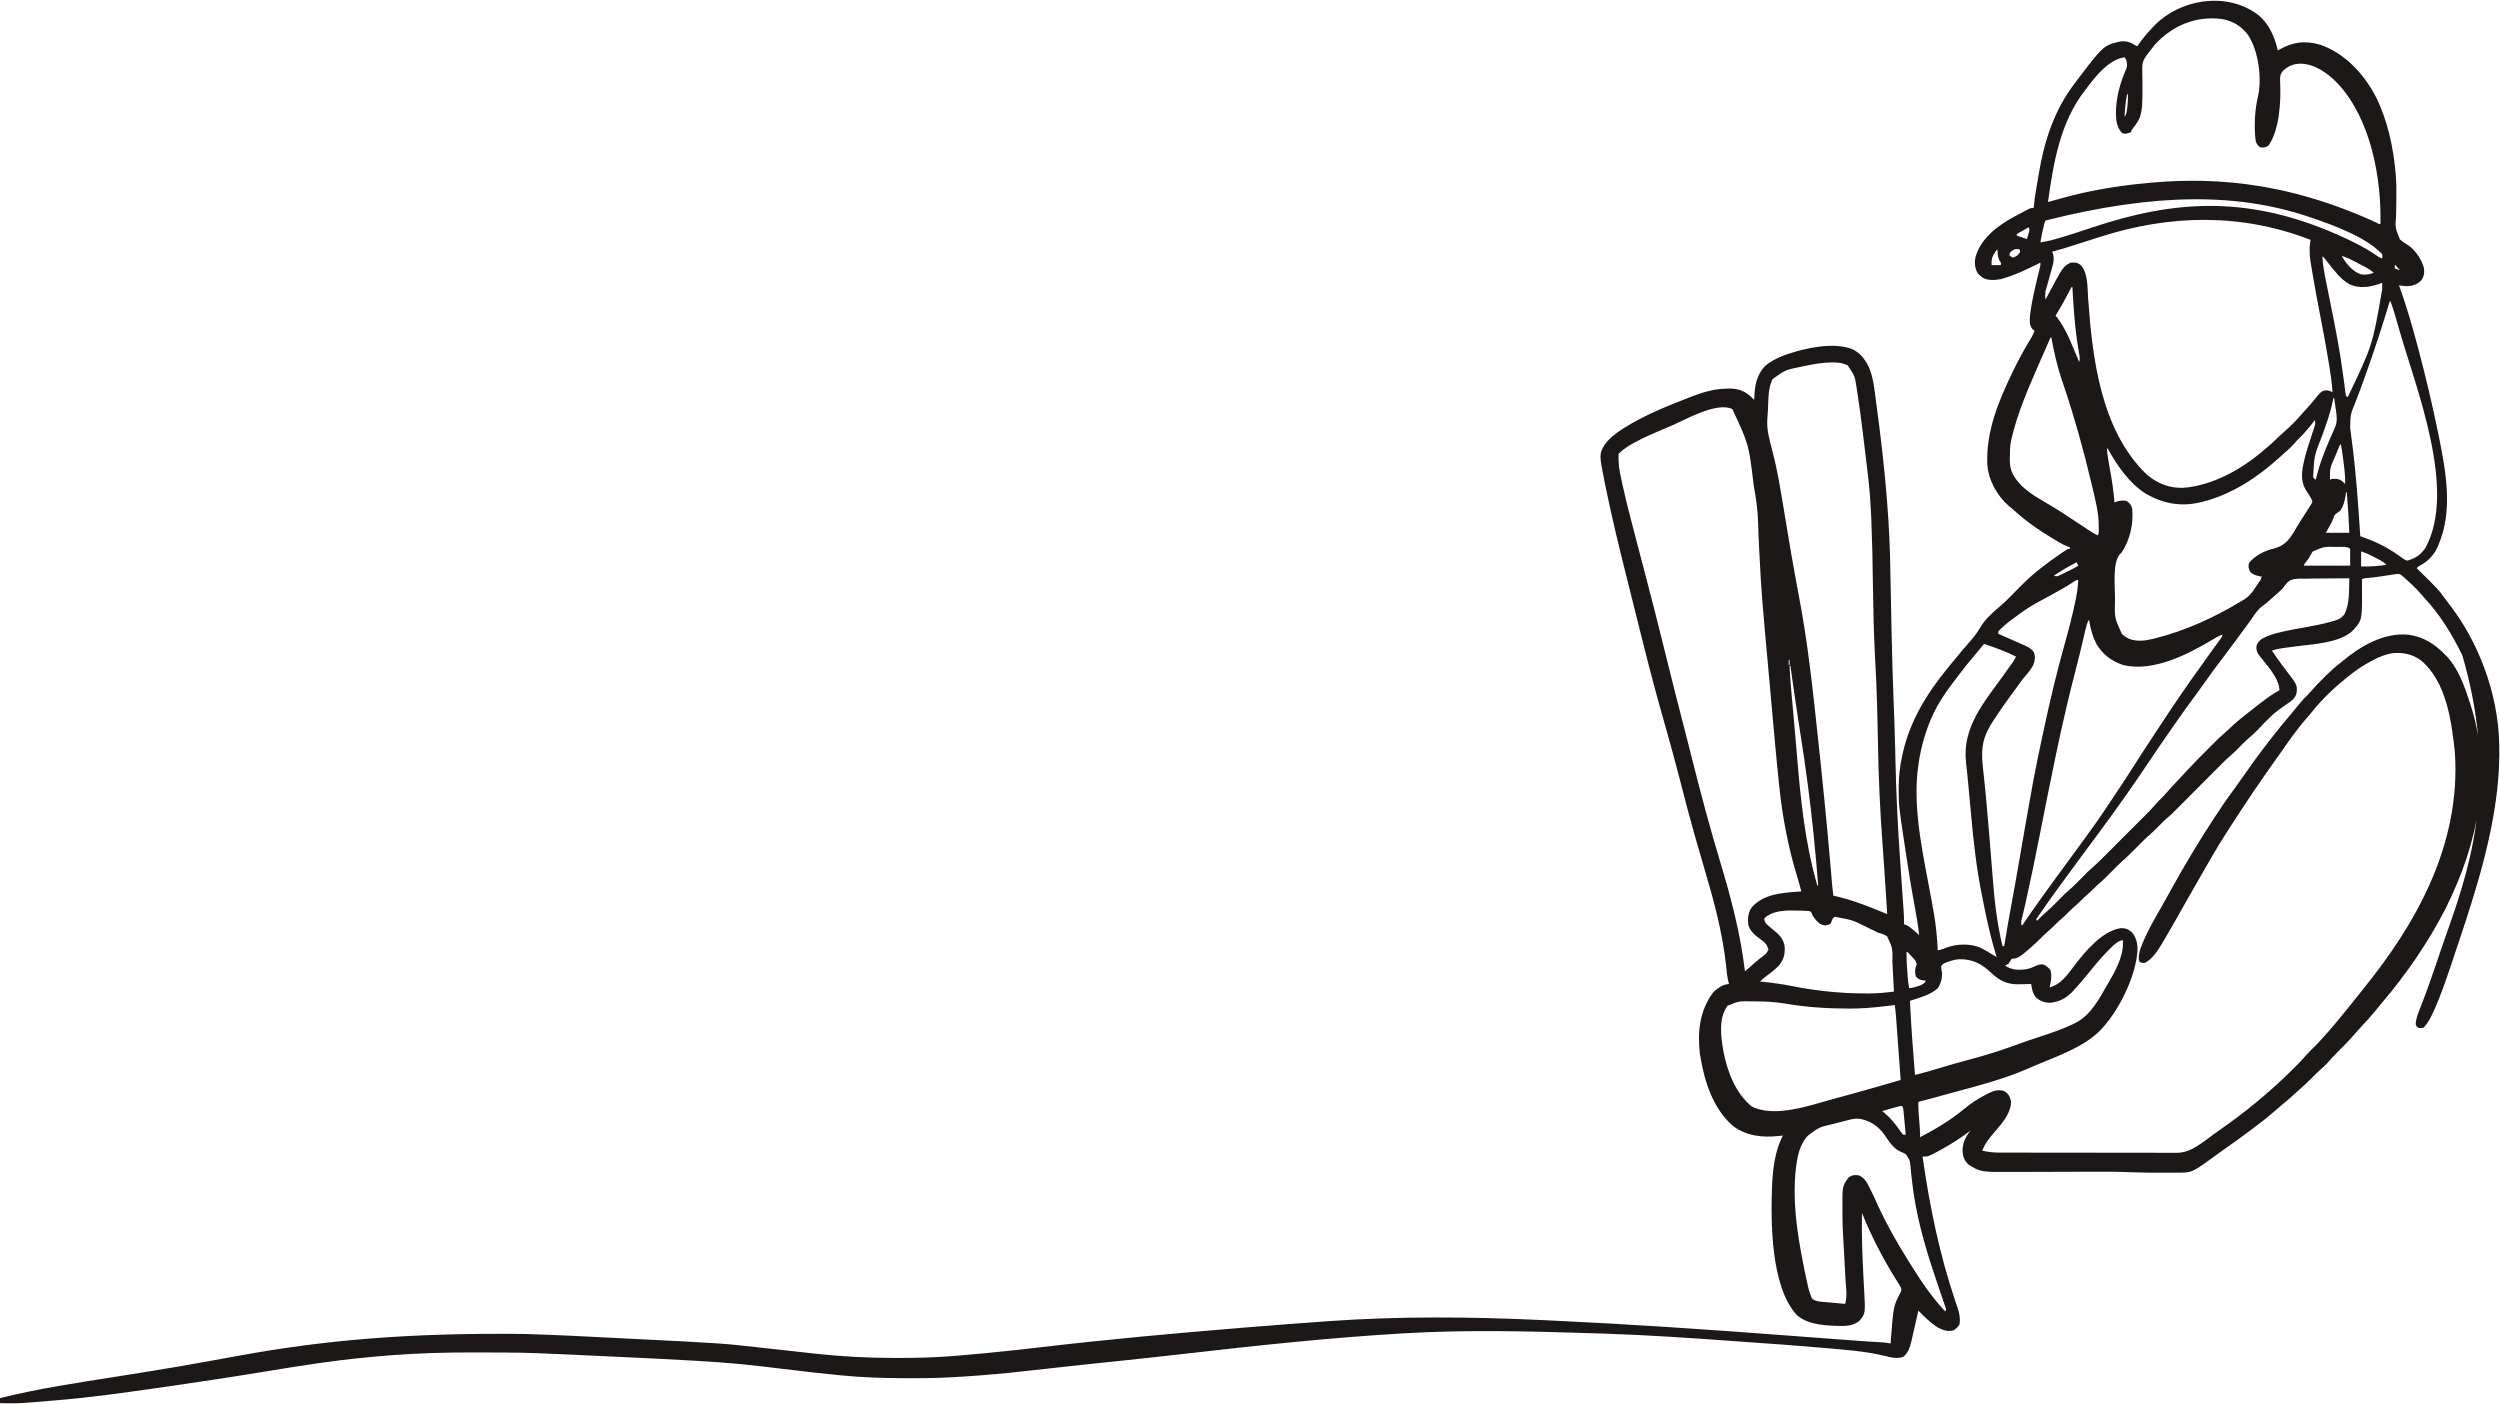 <svg width="2970" height="1668" viewBox="0 0 2970 1668" fill="none" xmlns="http://www.w3.org/2000/svg">
<path d="M2683 17.998C2695.63 28.087 2702.68 44.598 2706 59.998C2706.69 59.6 2707.38 59.202 2708.09 58.791C2724.17 49.727 2738.11 48.05 2756 52.998C2785.92 63.158 2808.82 88.256 2822.94 115.835C2836.65 143.805 2843.34 175.143 2846 205.998C2846.15 207.616 2846.15 207.616 2846.31 209.265C2846.91 216.9 2847.01 224.445 2846.89 232.103C2846.8 237.178 2846.77 242.252 2846.73 247.326C2846.7 249.949 2846.65 252.571 2846.57 255.192C2845.41 270.621 2845.41 270.621 2851.03 284.283C2853.87 286.944 2856.94 288.982 2860.3 290.918C2869.15 296.55 2877.06 308.359 2879.64 318.451C2880.41 323.942 2879.78 328.604 2876.43 333.112C2871.6 337.837 2866.69 339.658 2860 339.998C2856.63 339.86 2853.33 339.523 2850 338.998C2850.35 339.97 2850.7 340.942 2851.07 341.944C2858.87 363.661 2865.27 385.711 2871.23 407.995C2871.82 410.219 2872.42 412.442 2873.01 414.666C2881.82 447.582 2889.57 480.621 2896.44 513.998C2896.65 515.019 2896.86 516.04 2897.07 517.091C2905.6 558.67 2914.5 606.664 2897 646.998C2896.61 647.943 2896.22 648.888 2895.82 649.862C2891.42 659.647 2884.47 666.779 2875.07 671.842C2872.87 672.949 2872.87 672.949 2871 674.998C2871.67 675.652 2872.34 676.306 2873.03 676.979C2896.9 700.362 2896.9 700.362 2906 712.998C2907.08 714.369 2907.08 714.369 2908.18 715.768C2944.59 762.174 2967.32 822.963 2969 881.998C2969.02 882.668 2969.04 883.337 2969.07 884.027C2971.13 955.841 2950.25 1030.23 2928 1098C2927.56 1099.35 2927.56 1099.35 2927.1 1100.74C2922.46 1114.9 2917.74 1129.04 2912.96 1143.15C2912.04 1145.87 2911.13 1148.59 2910.21 1151.31C2904.85 1167.18 2899.32 1182.91 2892.56 1198.25C2892.09 1199.32 2891.62 1200.39 2891.13 1201.49C2887.95 1208.47 2884.48 1215.52 2879 1221C2873.75 1221.56 2873.75 1221.56 2871.3 1219.74C2869.63 1217.5 2869.75 1216.53 2870.14 1213.8C2870.81 1209.32 2872.1 1205.32 2873.78 1201.13C2874.37 1199.59 2874.97 1198.06 2875.56 1196.53C2875.87 1195.72 2876.19 1194.91 2876.51 1194.08C2883.03 1177.42 2888.98 1160.58 2894.69 1143.62C2895.05 1142.56 2895.4 1141.5 2895.77 1140.4C2896.31 1138.81 2896.31 1138.81 2896.85 1137.19C2897.56 1135.08 2898.27 1132.98 2898.98 1130.87C2899.32 1129.85 2899.67 1128.83 2900.02 1127.78C2902.85 1119.39 2905.78 1111.04 2908.76 1102.71C2938.39 1019.62 2966.37 920.331 2925.37 778.827C2913.49 754.275 2898.94 730.304 2880.21 710.362C2878.33 708.353 2876.57 706.302 2874.81 704.186C2869.11 697.608 2862.47 691.803 2856 685.998C2855.12 685.198 2854.23 684.397 2853.32 683.573C2850.61 681.733 2849.64 681.602 2846.44 682.061C2845.49 682.186 2844.54 682.311 2843.56 682.44C2842.38 682.624 2841.21 682.808 2840 682.998C2838.41 683.238 2836.82 683.476 2835.22 683.713C2832.6 684.106 2829.98 684.501 2827.37 684.906C2821.92 685.744 2816.5 686.418 2811 686.787C2808.79 686.948 2808.79 686.948 2806 687.998C2806.02 689.131 2806.02 689.131 2806.04 690.287C2806.41 736.128 2806.41 736.128 2797 746.998C2796.57 747.526 2796.13 748.053 2795.68 748.596C2780.96 763.631 2748.55 765.201 2729.19 767.686C2725.81 768.126 2722.43 768.57 2719.06 769.021C2716.98 769.298 2714.9 769.569 2712.82 769.833C2707.99 770.469 2703.57 771.222 2699 772.998C2700.75 775.501 2702.5 778.001 2704.25 780.498C2704.79 781.263 2705.32 782.027 2705.88 782.815C2709.12 787.419 2712.45 791.942 2715.88 796.41C2729.05 813.589 2729.05 813.589 2728.41 822.971C2727.02 829.866 2721.39 833.259 2716 836.998C2702.09 846.736 2702.09 846.736 2690.08 858.659C2684.53 864.9 2678.56 870.914 2672.19 876.311C2667.39 880.385 2663.03 884.915 2658.63 889.406C2655.74 892.336 2652.84 895.17 2649.68 897.815C2643.62 903.094 2638.03 908.863 2632.36 914.562C2630.24 916.693 2628.12 918.82 2626 920.946C2621.5 925.461 2617 929.979 2612.5 934.498C2607.28 939.74 2602.06 944.979 2596.84 950.215C2594.76 952.299 2592.69 954.387 2590.61 956.475C2579.22 967.91 2579.22 967.91 2573.6 972.619C2570.39 975.387 2567.47 978.47 2564.5 981.498C2560.85 985.23 2557.19 988.883 2553.22 992.28C2547.86 996.896 2542.96 1001.97 2538 1007C2532.49 1012.59 2526.99 1018.1 2521.02 1023.2C2516.82 1026.93 2512.94 1031 2509 1035C2503.73 1040.35 2498.47 1045.62 2492.74 1050.48C2490.91 1052.08 2489.2 1053.76 2487.5 1055.5C2485.11 1057.93 2482.65 1060.21 2480.06 1062.44C2477.25 1064.85 2474.6 1067.36 2472 1070C2468.8 1073.25 2465.46 1076.25 2462 1079.22C2459.21 1081.7 2456.62 1084.37 2454 1087.03C2451.42 1089.57 2448.68 1091.92 2445.93 1094.28C2444.05 1095.96 2442.27 1097.7 2440.5 1099.5C2438.15 1101.89 2435.74 1104.13 2433.19 1106.31C2429.98 1109.07 2426.98 1111.98 2424 1115C2419.82 1119.21 2415.54 1123.19 2411 1127C2410.1 1127.77 2409.2 1128.53 2408.27 1129.32C2406.84 1130.52 2406.84 1130.52 2405.38 1131.75C2404.5 1132.49 2403.62 1133.22 2402.71 1133.98C2398.45 1137.15 2395.37 1139 2390 1139C2388.63 1140.97 2387.3 1142.97 2386 1145C2383.75 1146.37 2383.75 1146.37 2382 1147C2389.71 1152.56 2398.55 1152.75 2407.75 1151.31C2412.16 1150.38 2415.95 1148.75 2420.01 1146.83C2422.89 1145.62 2424.92 1145.45 2428 1146C2431.46 1147.76 2433.56 1149.43 2435.94 1152.5C2437.97 1159.2 2436.43 1166.26 2435 1173C2448.16 1169.43 2455.81 1158.62 2463.61 1148.19C2476.16 1131.44 2497.09 1105.98 2519.25 1102.66C2524.69 1102.57 2527.73 1103.32 2532 1107C2537.46 1112.31 2539.11 1119.7 2539.44 1127.12C2538.31 1159.45 2515.8 1204.4 2492.55 1226.57C2472.63 1244.92 2443.43 1254.95 2418.76 1265.4C2415.28 1266.87 2411.82 1268.38 2408.35 1269.9C2380.53 1281.84 2351.11 1289.64 2321.91 1297.42C2313.37 1299.69 2304.85 1302.07 2296.33 1304.44C2290.57 1306.03 2284.81 1307.58 2279 1309C2278.86 1316.25 2279.29 1323.34 2280 1330.56C2280.67 1337.41 2281.11 1344.11 2281 1351C2299.43 1341.39 2316.73 1331.19 2332.77 1317.89C2341.35 1310.79 2350.07 1305.05 2360 1300C2360.9 1299.53 2361.8 1299.07 2362.73 1298.59C2368.82 1295.66 2374.04 1294.16 2380.75 1296.06C2385.78 1299.06 2387.48 1302.1 2389 1307.69C2389.95 1320.59 2379.48 1333.37 2371.5 1342.62C2370.56 1343.7 2369.63 1344.78 2368.69 1345.86C2363.1 1352.31 2357.88 1358.9 2355 1367C2361.69 1368.55 2367.97 1369.29 2374.83 1369.27C2375.77 1369.27 2376.7 1369.27 2377.67 1369.28C2380.78 1369.29 2383.89 1369.29 2387 1369.29C2389.24 1369.29 2391.48 1369.3 2393.72 1369.31C2399.79 1369.33 2405.86 1369.33 2411.93 1369.33C2415.72 1369.33 2419.51 1369.34 2423.31 1369.34C2435.87 1369.36 2448.43 1369.37 2461 1369.37C2461.67 1369.37 2462.35 1369.37 2463.04 1369.37C2464.06 1369.37 2464.06 1369.37 2465.09 1369.37C2476.06 1369.37 2487.03 1369.39 2498 1369.42C2509.29 1369.44 2520.57 1369.46 2531.86 1369.46C2538.18 1369.46 2544.51 1369.46 2550.84 1369.48C2556.79 1369.5 2562.74 1369.5 2568.69 1369.49C2570.87 1369.49 2573.04 1369.49 2575.22 1369.5C2578.21 1369.52 2581.19 1369.51 2584.17 1369.49C2585.45 1369.51 2585.45 1369.51 2586.76 1369.52C2603.32 1369.34 2616.94 1356.73 2629.79 1347.57C2631.92 1346.05 2634.06 1344.55 2636.2 1343.05C2667.77 1320.93 2696.76 1297.28 2724.06 1270.06C2724.8 1269.33 2724.8 1269.33 2725.56 1268.57C2730.69 1263.46 2735.7 1258.3 2740.42 1252.8C2742.97 1249.89 2745.73 1247.2 2748.5 1244.5C2752.61 1240.44 2756.59 1236.35 2760.34 1231.94C2762.3 1229.65 2764.34 1227.42 2766.38 1225.19C2770.63 1220.47 2774.65 1215.6 2778.65 1210.66C2780.19 1208.77 2781.74 1206.89 2783.29 1205.01C2789.27 1197.79 2795.2 1190.55 2800.96 1183.16C2803.24 1180.24 2805.53 1177.34 2807.86 1174.46C2867.89 1100.41 2924.12 1005.17 2916.36 893.339C2912.39 856.428 2906.36 810.314 2876.36 784.752C2865.98 777.027 2854.73 774.829 2842 775.998C2833.48 777.543 2826.21 780.463 2818.62 784.561C2817.63 785.092 2816.63 785.623 2815.6 786.169C2807.56 790.525 2800.17 795.345 2793 800.998C2792.07 801.724 2791.13 802.45 2790.17 803.198C2774.32 815.824 2758.7 830.314 2746.18 846.256C2744.13 848.834 2742 851.306 2739.82 853.778C2727.95 867.312 2717.77 882.204 2707.45 896.932C2705.55 899.646 2703.63 902.352 2701.71 905.058C2699.67 907.937 2697.64 910.823 2695.61 913.708C2694.54 915.233 2693.46 916.756 2692.38 918.277C2682.36 932.394 2672.78 946.795 2663.25 961.248C2662.63 962.18 2662.02 963.112 2661.39 964.073C2650.04 981.275 2638.85 998.55 2628.5 1016.37C2627.77 1017.63 2627.04 1018.88 2626.3 1020.14C2620.68 1029.79 2615.12 1039.47 2609.6 1049.18C2607.8 1052.36 2605.98 1055.53 2604.16 1058.71C2602.8 1061.09 2601.43 1063.48 2600.06 1065.87C2599.72 1066.47 2599.38 1067.07 2599.03 1067.68C2594.99 1074.73 2590.98 1081.8 2587.01 1088.88C2581.86 1098.06 2576.61 1107.19 2571.25 1116.25C2570.66 1117.26 2570.07 1118.27 2569.46 1119.31C2564 1128.48 2557.68 1138.89 2548 1144C2544.62 1143.94 2544.62 1143.94 2542 1143C2539.68 1138.35 2541.44 1132.03 2542.76 1127.22C2549.21 1109.34 2559.1 1092.53 2568.53 1076.1C2571 1071.77 2573.43 1067.43 2575.82 1063.06C2576.14 1062.46 2576.47 1061.87 2576.8 1061.25C2577.13 1060.65 2577.46 1060.05 2577.8 1059.43C2586.19 1044.08 2594.96 1028.99 2604 1014C2604.62 1012.96 2605.24 1011.93 2605.88 1010.86C2613.37 998.426 2621 986.112 2629 973.998C2629.61 973.068 2630.22 972.139 2630.85 971.18C2637.68 960.811 2644.49 950.459 2651.92 940.511C2655.68 935.475 2659.29 930.342 2662.88 925.186C2673.57 909.852 2684.53 894.764 2696 879.998C2696.49 879.364 2696.99 878.729 2697.49 878.076C2705.74 867.477 2714.2 857.071 2722.91 846.845C2725.89 843.335 2728.8 839.777 2731.69 836.186C2734.88 832.257 2738.21 828.627 2741.88 825.143C2743.74 823.267 2745.44 821.347 2747.16 819.35C2751.33 814.555 2755.76 810.049 2760.25 805.561C2761.09 804.722 2761.93 803.883 2762.79 803.019C2768.6 797.267 2774.51 791.971 2781 786.998C2781.78 786.354 2782.55 785.709 2783.36 785.045C2804.95 767.148 2832.11 751.434 2861 753.998C2878.34 756.312 2891.96 764.669 2904 776.998C2905.09 778.058 2905.09 778.058 2906.2 779.139C2919.96 793.33 2927.58 814.517 2933.62 832.998C2933.86 833.712 2934.1 834.427 2934.34 835.162C2961.75 918.489 2943.84 1002.2 2905.59 1078.89C2884.95 1119.25 2858.52 1157.63 2829.13 1192.11C2826.24 1195.51 2823.42 1198.95 2820.62 1202.44C2816 1208.13 2811.01 1213.45 2805.99 1218.8C2803.8 1221.13 2801.65 1223.5 2799.56 1225.94C2791.46 1235.3 2782.87 1244.24 2774.05 1252.92C2771.37 1255.59 2768.81 1258.3 2766.38 1261.19C2763.15 1264.97 2759.54 1268.16 2755.81 1271.44C2752.56 1274.4 2749.47 1277.49 2746.38 1280.62C2742.42 1284.62 2738.44 1288.49 2734.14 1292.14C2731.84 1294.14 2729.61 1296.21 2727.38 1298.3C2722.04 1303.28 2716.62 1308.04 2710.92 1312.6C2708.15 1314.88 2705.45 1317.22 2702.75 1319.59C2694.15 1327.17 2685.19 1334.16 2676 1341C2675.23 1341.57 2674.46 1342.15 2673.67 1342.74C2664.65 1349.46 2655.56 1356.07 2646.35 1362.52C2641.89 1365.65 2637.47 1368.84 2633.07 1372.06C2604.22 1393.11 2604.22 1393.11 2587.26 1393.13C2585.88 1393.13 2585.88 1393.13 2584.48 1393.14C2583.49 1393.14 2582.5 1393.13 2581.49 1393.13C2580.45 1393.13 2579.41 1393.13 2578.33 1393.13C2576.12 1393.13 2573.9 1393.13 2571.69 1393.13C2568.4 1393.12 2565.11 1393.13 2561.81 1393.14C2559.64 1393.13 2557.47 1393.13 2555.3 1393.13C2553.89 1393.13 2553.89 1393.13 2552.44 1393.14C2547.15 1393.12 2541.88 1393 2536.6 1392.77C2519.72 1392.01 2502.88 1391.9 2485.99 1391.98C2481.12 1392.01 2476.26 1392.02 2471.39 1392.03C2457.57 1392.06 2443.76 1392.11 2429.94 1392.17C2422.26 1392.2 2414.58 1392.23 2406.9 1392.24C2402.86 1392.25 2398.82 1392.26 2394.78 1392.28C2352.87 1392.55 2352.87 1392.55 2338.25 1383.25C2333.31 1378.3 2331.74 1373.6 2331.5 1366.62C2331.82 1357.19 2335.27 1350.32 2341 1343C2339.99 1343.78 2338.98 1344.57 2337.94 1345.37C2327.92 1352.83 2317.56 1359.41 2306.62 1365.44C2305.71 1365.94 2304.8 1366.45 2303.85 1366.98C2290.89 1374 2290.89 1374 2284 1374C2292.32 1432.37 2303.76 1488.63 2322.54 1544.61C2322.92 1545.75 2323.29 1546.89 2323.68 1548.06C2324.36 1550.09 2325.05 1552.11 2325.77 1554.13C2327.86 1560.38 2328.93 1566.4 2328 1573C2326.37 1576.25 2324.05 1578.23 2321.12 1580.37C2314.13 1582.43 2308.19 1580.27 2302 1577C2293.27 1571.37 2286.24 1564.36 2279 1557C2278.58 1558.89 2278.58 1558.89 2278.15 1560.82C2277.09 1565.52 2276.02 1570.23 2274.95 1574.93C2274.49 1576.96 2274.03 1578.99 2273.57 1581.02C2272.92 1583.95 2272.25 1586.88 2271.58 1589.81C2271.38 1590.71 2271.18 1591.61 2270.98 1592.54C2269.28 1599.84 2267.04 1607.13 2261 1612C2253.62 1614.46 2246.29 1612.79 2239 1610.81C2214.77 1604.84 2189.24 1603.37 2164.44 1601.16C2163.06 1601.04 2163.06 1601.04 2161.65 1600.91C2133.28 1598.4 2104.87 1596.44 2076.46 1594.43C2071.11 1594.05 2065.76 1593.66 2060.42 1593.28C2010.12 1589.65 1959.79 1586.17 1909.39 1584.47C1908.3 1584.43 1907.21 1584.4 1906.09 1584.36C1902.4 1584.24 1898.7 1584.12 1895 1584C1893.96 1583.97 1893.96 1583.97 1892.9 1583.93C1818.08 1581.55 1742.77 1579.53 1668 1584C1666.67 1584.08 1665.33 1584.16 1664 1584.23C1580.85 1589.15 1498.09 1597.88 1403.19 1608.78C1373.85 1612.16 1344.48 1615.3 1315.1 1618.33C1310.61 1618.8 1306.12 1619.26 1301.63 1619.73C1300.3 1619.87 1300.3 1619.87 1298.93 1620.01C1285.29 1621.42 1271.66 1622.9 1258.03 1624.42C1257.13 1624.52 1256.23 1624.62 1255.31 1624.73C1251.72 1625.13 1248.14 1625.53 1244.55 1625.93C1194.99 1631.46 1194.99 1631.46 1170.94 1633.44C1170.07 1633.51 1169.2 1633.58 1168.3 1633.65C1163.21 1634.07 1158.12 1634.44 1153.02 1634.79C1150.84 1634.94 1148.65 1635.1 1146.47 1635.25C1125.47 1636.75 1104.57 1637.37 1083.52 1637.32C1081.14 1637.31 1078.75 1637.31 1076.37 1637.31C1050.81 1637.26 1025.45 1636.5 1000 1634C998.192 1633.82 996.383 1633.65 994.575 1633.48C973.337 1631.42 952.155 1628.91 930.973 1626.35C906.526 1623.38 906.526 1623.38 882.039 1620.77C881.239 1620.69 880.44 1620.61 879.616 1620.53C862.054 1618.84 844.454 1617.64 826.844 1616.62C825.261 1616.52 825.261 1616.52 823.647 1616.43C792.423 1614.6 761.179 1613.18 729.937 1611.72C723.279 1611.41 716.621 1611.1 709.964 1610.78C701.823 1610.4 693.682 1610.01 685.541 1609.63C683.263 1609.52 680.984 1609.42 678.705 1609.31C651.97 1608.05 625.265 1606.84 598.496 1606.8C596.84 1606.79 596.84 1606.79 595.15 1606.79C589.289 1606.77 583.428 1606.76 577.567 1606.76C572.855 1606.75 568.143 1606.74 563.431 1606.72C530.507 1606.56 497.834 1607.51 465 1610C464.264 1610.05 463.528 1610.11 462.77 1610.17C455.684 1610.71 448.609 1611.32 441.538 1612.03C438.722 1612.31 435.904 1612.58 433.086 1612.84C396 1616.4 359.199 1622.1 322.457 1628.17C280.006 1635.19 237.498 1641.7 194.903 1647.76C191.121 1648.3 187.339 1648.84 183.557 1649.38C145.15 1654.86 106.74 1660.29 68.061 1663.46C64.409 1663.76 60.759 1664.07 57.109 1664.38C23.598 1667.21 23.598 1667.21 8.938 1667.06C8.06 1667.06 7.183 1667.05 6.279 1667.05C4.186 1667.04 2.093 1667.02 0 1667C0 1665.02 0 1663.04 0 1661C45.686 1649.45 92.44 1642.7 138.935 1635.33C150.854 1633.43 162.772 1631.54 174.688 1629.62C175.39 1629.51 176.093 1629.4 176.817 1629.28C199.231 1625.68 221.596 1621.84 243.938 1617.81C244.644 1617.68 245.351 1617.56 246.079 1617.43C258.196 1615.24 270.31 1613.04 282.421 1610.82C383.274 1592.34 484.244 1583.1 623.988 1584.77C625.337 1584.81 626.686 1584.85 628.035 1584.9C662.296 1585.98 696.526 1587.71 730.757 1589.48C736.741 1589.79 742.726 1590.09 748.711 1590.39C858.387 1595.87 858.387 1595.87 902.625 1600.87C904.945 1601.13 907.266 1601.38 909.586 1601.63C915.523 1602.28 921.459 1602.93 927.394 1603.6C937.232 1604.69 947.07 1605.78 956.909 1606.86C960.293 1607.23 963.676 1607.61 967.059 1607.99C999.155 1611.58 1031.09 1613.24 1063.38 1613.25C1064.07 1613.25 1064.77 1613.25 1065.49 1613.25C1087.63 1613.26 1109.67 1612.78 1131.76 1611C1132.73 1610.92 1133.71 1610.85 1134.72 1610.77C1146.09 1609.84 1157.45 1608.81 1168.82 1607.74C1169.95 1607.63 1171.09 1607.53 1172.26 1607.42C1193.92 1605.37 1215.52 1602.97 1237.12 1600.43C1316.87 1591.1 1396.77 1583.78 1476.8 1577.3C1478.97 1577.13 1481.15 1576.95 1483.33 1576.77C1513.93 1574.3 1544.53 1571.91 1575.16 1569.75C1576.32 1569.67 1577.48 1569.59 1578.67 1569.5C1662.73 1563.57 1746.75 1564.3 1830.88 1568.19C1833.29 1568.3 1835.71 1568.41 1838.13 1568.52C1931.81 1572.83 2025.27 1579.11 2127.56 1586.9C2146.91 1588.37 2166.27 1589.82 2185.62 1591.25C2189.73 1591.55 2193.83 1591.86 2197.93 1592.16C2217.37 1593.63 2217.37 1593.63 2236.83 1594.77C2239.94 1594.99 2242.94 1595.43 2246 1596C2246.04 1595.39 2246.09 1594.78 2246.14 1594.16C2249.36 1551.51 2249.36 1551.51 2257.72 1535.76C2259.17 1532.63 2259.1 1532.12 2258 1529C2257.24 1527.6 2256.41 1526.23 2255.55 1524.89C2255.04 1524.09 2254.53 1523.28 2254 1522.45C2253.17 1521.15 2253.17 1521.15 2252.31 1519.81C2236.53 1494.63 2223.22 1468.51 2212 1441C2211.52 1467.47 2212.5 1493.8 2213.93 1520.23C2214.04 1522.15 2214.04 1522.15 2214.14 1524.12C2214.27 1526.52 2214.41 1528.93 2214.54 1531.33C2216.13 1560.26 2216.13 1560.26 2209.56 1568.53C2201.51 1576.11 2190.78 1575.34 2180.5 1575.1C2164.82 1574.48 2146.41 1572.98 2134.31 1561.94C2103.68 1528.28 2103.54 1451.61 2105.2 1408.9C2106.17 1388.31 2108.56 1367.6 2118 1349C2116.7 1349.16 2115.41 1349.32 2114.07 1349.48C2094.38 1351.65 2075.47 1349.91 2059.03 1337.81C2035.19 1317.42 2024.87 1284.93 2020 1255C2019.81 1253.94 2019.62 1252.89 2019.42 1251.8C2016.53 1225.72 2019.1 1201.06 2034.82 1179.51C2037.14 1176.83 2039.39 1175.14 2042.38 1173.25C2043.75 1172.36 2043.75 1172.36 2045.15 1171.45C2048.16 1169.92 2050.66 1169.37 2054 1169C2053.7 1167.77 2053.4 1166.55 2053.09 1165.28C2051.78 1159.38 2051.22 1153.44 2050.62 1147.44C2046.23 1106.65 2035.42 1067.56 2023.76 1028.34C2020.38 1016.93 2017.07 1005.5 2013.81 994.061C2013.51 992.987 2013.2 991.914 2012.89 990.808C2006.97 969.968 2001.55 949.012 1996.15 928.035C1990.37 905.565 1984.32 883.194 1977.91 860.895C1968.67 828.741 1960.17 796.445 1952 763.998C1951.35 761.437 1950.71 758.877 1950.06 756.316C1946.41 741.836 1942.79 727.349 1939.2 712.856C1937.36 705.435 1935.51 698.016 1933.64 690.601C1924.15 652.839 1914.93 615.09 1907.15 576.932C1906.86 575.522 1906.86 575.522 1906.57 574.083C1899.67 539.702 1899.67 539.702 1906.42 528.139C1912.19 520.331 1918.92 515.261 1927 509.998C1927.67 509.563 1928.34 509.128 1929.03 508.679C1953.12 493.353 1980.65 482.391 2007.19 472.061C2008.38 471.595 2009.57 471.13 2010.79 470.651C2024.13 465.59 2037.38 461.83 2051.69 461.686C2052.63 461.657 2053.57 461.628 2054.54 461.598C2063.09 461.522 2070.69 463.62 2077.44 469.061C2078.05 469.547 2078.67 470.033 2079.31 470.533C2080.95 471.956 2082.49 473.439 2084 474.998C2084.04 473.983 2084.07 472.967 2084.11 471.92C2084.75 457.571 2086.7 446.479 2096.31 435.311C2103.49 429.132 2111.14 425.264 2120 421.998C2120.91 421.661 2121.81 421.323 2122.74 420.975C2144.97 413.445 2177.56 406.094 2200.34 414.678C2208.46 418.708 2213.63 424.127 2218 431.998C2218.37 432.639 2218.73 433.28 2219.11 433.94C2225.71 446.953 2226.88 463.509 2228.81 477.811C2228.93 478.702 2229.06 479.593 2229.18 480.511C2234.11 516.599 2238.36 552.818 2241.31 589.123C2241.39 590.042 2241.46 590.96 2241.54 591.906C2242 597.539 2242.4 603.173 2242.78 608.811C2242.93 610.982 2243.08 613.152 2243.24 615.322C2245.39 645.079 2245.7 674.91 2246.26 704.728C2246.56 720.437 2246.88 736.146 2247.21 751.854C2247.24 753.015 2247.24 753.015 2247.26 754.199C2247.86 782.678 2248.72 811.139 2249.85 839.601C2250.01 843.554 2250.17 847.507 2250.32 851.459C2250.35 852.222 2250.38 852.985 2250.41 853.771C2250.89 865.899 2251.22 878.028 2251.49 890.162C2251.52 891.423 2251.52 891.423 2251.55 892.709C2251.62 896.095 2251.7 899.481 2251.77 902.867C2252.6 940.986 2254.42 978.961 2257 1017C2257.11 1018.62 2257.22 1020.24 2257.33 1021.86C2258.77 1043.17 2258.77 1043.17 2260.26 1064.47C2260.47 1067.48 2260.69 1070.5 2260.9 1073.51C2261.04 1075.57 2261.19 1077.64 2261.34 1079.7C2261.77 1085.81 2262.12 1091.87 2262 1098C2262.71 1098.24 2263.42 1098.47 2264.14 1098.72C2267.49 1100.22 2269.88 1102.14 2272.69 1104.5C2273.64 1105.29 2274.59 1106.09 2275.57 1106.9C2278 1109 2278 1109 2280 1111C2278.54 1098.6 2276.56 1086.34 2274.22 1074.09C2270.36 1053.71 2267.14 1033.26 2264.07 1012.76C2263.55 1009.28 2263.02 1005.8 2262.5 1002.33C2261.98 998.903 2261.46 995.478 2260.94 992.054C2260.7 990.457 2260.46 988.861 2260.22 987.265C2258.99 979.16 2257.84 971.052 2256.86 962.914C2256.74 961.903 2256.74 961.903 2256.61 960.872C2255.74 953.406 2255.6 945.945 2255.62 938.436C2255.63 937.706 2255.63 936.976 2255.63 936.223C2255.66 922.844 2257.03 910.068 2260 896.998C2260.18 896.169 2260.36 895.339 2260.55 894.485C2269.22 855.787 2289.65 823.12 2314.49 792.839C2315.81 791.226 2317.13 789.609 2318.45 787.991C2322.36 783.183 2326.31 778.418 2330.31 773.686C2331 772.877 2331 772.877 2331.69 772.051C2334.15 769.146 2336.64 766.266 2339.16 763.412C2344.24 757.631 2348.8 752.084 2352.6 745.354C2358.45 735.51 2366.96 727.894 2375.65 720.615C2383.66 713.826 2390.87 706.162 2398.22 698.683C2405.82 690.958 2413.42 683.639 2422 676.998C2422.71 676.434 2423.42 675.869 2424.15 675.287C2432.19 668.922 2440.42 662.892 2448.94 657.186C2449.71 656.664 2450.49 656.142 2451.29 655.605C2452.37 654.893 2452.37 654.893 2453.46 654.166C2454.1 653.746 2454.74 653.326 2455.39 652.894C2457 651.998 2457 651.998 2459 651.998C2459 651.338 2459 650.678 2459 649.998C2458.13 649.736 2457.26 649.473 2456.37 649.203C2453 647.998 2450.19 646.537 2447.11 644.725C2445.99 644.071 2444.88 643.417 2443.73 642.742C2442.55 642.037 2441.37 641.331 2440.19 640.623C2439.29 640.088 2439.29 640.088 2438.37 639.541C2421.48 629.477 2405.75 618.303 2391.24 605.01C2389.53 603.477 2387.75 602.029 2385.94 600.623C2371.85 588.031 2362 569.875 2360.88 550.892C2359.55 512.754 2373.73 477.809 2390 443.998C2390.46 443.039 2390.92 442.08 2391.39 441.091C2397.18 429.005 2403.53 417.356 2410.41 405.851C2410.97 404.898 2411.54 403.945 2412.13 402.963C2412.89 401.704 2412.89 401.704 2413.66 400.42C2415 398.002 2416.03 395.583 2417 392.998C2416.18 392.318 2415.35 391.637 2414.5 390.936C2410.63 386.093 2411.22 380.384 2411.71 374.521C2413.63 357.658 2417.78 341.033 2421.76 324.559C2422.05 323.353 2422.35 322.147 2422.64 320.905C2422.91 319.835 2423.17 318.766 2423.44 317.664C2424.1 314.963 2424.1 314.963 2424 311.998C2423.28 312.361 2422.55 312.723 2421.81 313.096C2407.83 320.058 2394.08 326.744 2379 330.998C2378.33 331.202 2377.67 331.406 2376.98 331.616C2370.15 332.935 2361.43 333.5 2355.31 329.811C2353.51 328.401 2353.51 328.401 2352 326.998C2350.82 325.946 2350.82 325.946 2349.62 324.873C2346.03 318.518 2345.44 312.082 2347 304.998C2353.69 282.609 2373.09 268.239 2392.78 257.481C2395.88 255.804 2399 254.147 2402.12 252.498C2403.15 251.957 2404.17 251.416 2405.22 250.858C2406.18 250.358 2407.14 249.858 2408.13 249.342C2409 248.89 2409.86 248.438 2410.75 247.973C2413 246.998 2413 246.998 2416 246.998C2416.05 246.411 2416.1 245.823 2416.15 245.218C2416.77 238.562 2417.74 232.009 2418.86 225.42C2419.04 224.332 2419.22 223.244 2419.41 222.124C2419.8 219.827 2420.2 217.531 2420.59 215.236C2421.18 211.801 2421.75 208.365 2422.32 204.928C2428.74 167.096 2440.61 130.92 2464 99.998C2464.67 99.109 2464.67 99.109 2465.35 98.202C2498.76 54.039 2498.76 54.039 2518.66 49.299C2525.95 48.362 2530.94 50.041 2537 53.998C2537.66 54.328 2538.32 54.658 2539 54.998C2539.47 54.32 2539.95 53.642 2540.43 52.944C2545.22 46.203 2550.33 40.011 2556 33.998C2556.61 33.322 2557.22 32.645 2557.86 31.948C2589.38 -1.598 2646.01 -10.531 2683 17.998ZM2560 52.998C2557.64 55.849 2555.4 58.784 2553.19 61.748C2552.62 62.502 2552.04 63.257 2551.46 64.034C2546.66 70.384 2544.77 73.93 2545 82.061C2545.72 137.248 2545.72 137.248 2532 154.998C2532 155.658 2532 156.318 2532 156.998C2524.93 159.274 2524.93 159.274 2521.25 158.186C2515.35 152.451 2513.91 144.157 2513.71 136.227C2513.53 116.81 2518.41 98.901 2526.23 81.225C2527.51 77.521 2526.74 74.823 2526 70.998C2525.34 70.008 2524.68 69.018 2524 67.998C2505.06 70.986 2490.3 89.744 2479.38 104.182C2478.49 105.347 2477.61 106.507 2476.71 107.662C2447.26 145.716 2439.51 193.643 2433 239.998C2438.84 238.413 2444.68 236.808 2450.51 235.166C2478.64 227.345 2506.99 222.317 2536 218.998C2537.91 218.78 2537.91 218.78 2539.86 218.557C2619.02 209.767 2710.54 212.762 2823.62 264.67C2825.84 266.161 2825.84 266.161 2828 265.998C2829.09 210.124 2816.2 140.832 2777 98.998C2765.5 87.15 2750.41 76.114 2733.38 75.623C2724.48 75.716 2718.41 78.398 2711.88 84.373C2708.1 89.148 2708.6 93.501 2708.87 99.373C2709.8 121.436 2707.95 154.18 2695 172.998C2691.28 175.479 2689.4 175.462 2685 174.998C2681.28 172.064 2680.15 169.981 2679.44 165.311C2677.78 148.335 2678.74 129.833 2682.75 113.248C2687.18 91.822 2682.89 60.184 2670.75 41.686C2662.72 31.047 2653.3 25.241 2640.19 22.686C2609.03 18.472 2581.19 30.082 2560 52.998ZM2527 111.998C2525.04 120.97 2524.44 129.856 2524 138.998C2526.36 135.461 2526.66 132.422 2527.12 128.311C2527.21 127.628 2527.3 126.946 2527.39 126.242C2527.95 121.467 2528.08 116.807 2528 111.998C2527.67 111.998 2527.34 111.998 2527 111.998ZM2430 261.998C2428.7 265.167 2428.7 265.167 2427.88 268.936C2427.71 269.603 2427.55 270.27 2427.38 270.958C2426.01 276.595 2424.93 282.275 2424 287.998C2432.04 286.723 2439.72 284.785 2447.51 282.428C2448.68 282.078 2449.85 281.727 2451.05 281.366C2462.58 277.88 2474.01 274.091 2485.43 270.272C2583.46 237.592 2673.89 230.082 2788.63 284.1C2791.32 285.442 2794.03 286.768 2796.73 288.094C2806.33 292.852 2815.38 297.921 2824.15 304.085C2826.9 306.112 2826.9 306.112 2830 306.998C2830.35 304.648 2830.35 304.648 2830 301.998C2811.61 281.971 2772.32 267.561 2747 258.998C2745.7 258.551 2745.7 258.551 2744.38 258.095C2659.57 229.053 2560.9 228.938 2430 261.998ZM2494.26 281.625C2486.55 284.115 2478.84 286.552 2471.12 289C2468.44 289.854 2465.75 290.711 2463.07 291.569C2454.76 294.222 2446.46 296.837 2438 298.998C2438.42 300.122 2438.84 301.246 2439.27 302.405C2440.99 310.18 2437.85 318.032 2435.75 325.498C2435.32 327.067 2434.9 328.636 2434.47 330.205C2433.67 333.183 2432.86 336.159 2432.04 339.135C2429.38 347.503 2429.38 347.503 2430 355.998C2430.52 355.018 2430.52 355.018 2431.05 354.017C2451.01 316.495 2451.01 316.495 2460 311.998C2464.99 311.621 2468.06 311.804 2472 314.998C2480.74 324.768 2479.79 341.586 2480.65 353.917C2485.7 425.47 2495.74 511.142 2550.13 563.53C2562.74 574.387 2577.6 580.288 2594.21 579.475C2628.63 576.648 2662.19 557.905 2688 535.998C2688.57 535.519 2689.14 535.04 2689.73 534.547C2698.87 526.854 2698.87 526.854 2707.45 518.549C2709.11 516.892 2710.84 515.388 2712.62 513.873C2720.72 506.885 2728.35 499.159 2735.27 491.01C2737.42 488.515 2739.65 486.106 2741.88 483.686C2746.12 479.046 2750.1 474.25 2753.99 469.311C2757.06 465.783 2758.77 464.108 2763.5 463.686C2766.74 463.975 2768.24 464.48 2771 465.998C2770.42 455.534 2768.95 445.328 2767.25 434.998C2767.03 433.672 2767.03 433.672 2766.81 432.318C2763.31 410.855 2759.22 389.495 2755.12 368.139C2752.33 353.58 2749.6 339.017 2747.16 324.393C2746.96 323.159 2746.75 321.925 2746.54 320.654C2743.86 304.291 2743.86 304.291 2743.88 296.873C2743.87 295.901 2743.87 294.929 2743.87 293.928C2744.01 290.883 2744.44 287.992 2745 284.998C2662.91 253.003 2577.44 254.726 2494.26 281.625ZM2410 269.998C2405.38 272.638 2400.76 275.278 2396 277.998C2396 278.658 2396 279.318 2396 279.998C2396.61 280.203 2397.23 280.408 2397.86 280.619C2402.93 282.309 2402.93 282.309 2408 283.998C2408.53 282.231 2409.05 280.459 2409.56 278.686C2409.85 277.7 2410.14 276.714 2410.44 275.698C2411.25 272.918 2411.25 272.918 2410 269.998ZM2388 299.998C2387.67 300.988 2387.34 301.978 2387 302.998C2388.67 304.735 2388.67 304.735 2391 305.998C2394.47 305.305 2395.9 304.096 2398.38 301.561C2398.91 300.715 2399.45 299.87 2400 298.998C2399.67 298.008 2399.34 297.018 2399 295.998C2393.89 295.523 2391.63 296.364 2388 299.998ZM2372 296.998C2371.13 298.241 2370.3 299.519 2369.5 300.811C2369.06 301.519 2368.61 302.226 2368.16 302.955C2365.85 307.023 2365.91 310.409 2366 314.998C2369.63 314.998 2373.26 314.998 2377 314.998C2377.29 311.99 2377.29 311.99 2375.56 309.936C2373.34 305.763 2373.26 301.661 2373 296.998C2372.67 296.998 2372.34 296.998 2372 296.998ZM2782 303.998C2786.84 312.842 2795.19 322.941 2805 325.998C2810.42 326.677 2814.91 326.085 2820 323.998C2816.46 321.004 2812.93 318.746 2808.82 316.616C2808.24 316.315 2807.66 316.015 2807.06 315.705C2805.85 315.076 2804.63 314.449 2803.42 313.825C2801.57 312.876 2799.72 311.916 2797.88 310.955C2796.69 310.341 2795.5 309.728 2794.32 309.116C2793.25 308.565 2792.18 308.014 2791.08 307.447C2788.1 306.045 2785.15 304.97 2782 303.998ZM2759 304.998C2759.46 314.162 2761.02 322.994 2762.86 331.959C2763.37 334.446 2763.87 336.935 2764.37 339.425C2765.08 342.973 2765.8 346.521 2766.51 350.068C2768.37 359.255 2770.2 368.448 2772.02 377.643C2772.2 378.543 2772.38 379.443 2772.56 380.37C2775.35 394.46 2778 408.561 2780.25 422.748C2780.38 423.574 2780.51 424.4 2780.65 425.25C2781.94 433.461 2783.11 441.687 2784.22 449.924C2784.32 450.626 2784.41 451.328 2784.51 452.052C2784.95 455.269 2785.36 458.488 2785.76 461.71C2785.9 462.786 2786.03 463.862 2786.18 464.971C2786.29 465.902 2786.4 466.833 2786.52 467.792C2786.83 470.193 2786.83 470.193 2789 471.998C2818.63 410.094 2818.63 410.094 2830.06 343.498C2830.06 342.771 2830.05 342.044 2830.05 341.295C2830.04 339.53 2830.02 337.764 2830 335.998C2829.28 336.275 2828.57 336.553 2827.83 336.838C2816.03 341.129 2803.14 343.213 2791.34 337.772C2780.4 331.602 2773.35 321.767 2765.68 312.069C2764.96 311.159 2764.24 310.248 2763.5 309.311C2762.53 308.068 2762.53 308.068 2761.53 306.799C2761.03 306.205 2760.52 305.611 2760 304.998C2759.67 304.998 2759.34 304.998 2759 304.998ZM2845 314.998C2845 316.318 2845 317.638 2845 318.998C2846.98 319.658 2848.96 320.318 2851 320.998C2849.36 318.978 2847.69 316.978 2846 314.998C2845.67 314.998 2845.34 314.998 2845 314.998ZM2461 340.998C2460.74 341.495 2460.49 341.992 2460.22 342.504C2454.51 353.573 2448.56 364.405 2442 374.998C2442.8 375.968 2443.61 376.937 2444.44 377.936C2455.88 393.392 2462.56 412.406 2470 429.998C2471.2 426.392 2470.75 424.488 2470.11 420.752C2469.9 419.457 2469.68 418.163 2469.46 416.828C2469.35 416.134 2469.23 415.44 2469.11 414.725C2466.92 401.522 2465.31 388.34 2464.25 374.998C2464.19 374.268 2464.13 373.538 2464.07 372.785C2463.23 362.199 2462.59 351.601 2462 340.998C2461.67 340.998 2461.34 340.998 2461 340.998ZM2839 357.998C2838.71 358.947 2838.43 359.897 2838.13 360.875C2829.47 389.586 2820.15 417.963 2810 446.186C2809.62 447.235 2809.25 448.283 2808.86 449.364C2807.74 452.466 2806.62 455.566 2805.5 458.666C2805.14 459.681 2804.77 460.696 2804.4 461.741C2802.49 467.009 2800.52 472.237 2798.43 477.434C2792.34 492.225 2792.34 492.225 2792 507.998C2792.11 509.024 2792.22 510.05 2792.33 511.107C2792.72 514.561 2793.2 517.995 2793.69 521.436C2798.83 559.754 2801.55 598.428 2804 636.998C2805.03 637.371 2806.07 637.744 2807.13 638.128C2815.17 641.062 2822.95 644.138 2830.5 648.186C2831.81 648.879 2831.81 648.879 2833.15 649.586C2840.45 653.521 2847.23 658.028 2853.95 662.881C2856.85 665.103 2856.85 665.103 2860 665.998C2869.58 663.401 2876.4 658.696 2881.68 650.342C2918.84 581.573 2870.11 461.019 2850.44 392.123C2849.99 390.569 2849.99 390.569 2849.54 388.982C2846.57 378.584 2843.58 368.207 2840 357.998C2839.67 357.998 2839.34 357.998 2839 357.998ZM2436 400.998C2432 410.103 2428.01 419.215 2424.04 428.332C2422.71 431.378 2421.38 434.422 2420.04 437.466C2408.26 464.347 2396.77 491.344 2390 519.998C2389.74 521.057 2389.47 522.115 2389.2 523.205C2387.78 529.959 2387.77 536.809 2387.69 543.686C2387.67 544.661 2387.65 545.636 2387.63 546.641C2387.65 559.805 2392.64 567.508 2401.44 576.873C2411.84 586.969 2424.92 593.794 2437.26 601.218C2448.9 608.226 2460.19 615.676 2471.45 623.284C2475.02 625.687 2478.63 628.043 2482.25 630.373C2483.29 631.041 2484.32 631.709 2485.39 632.397C2487.56 633.726 2489.7 634.916 2492 635.998C2494.04 633.96 2493.23 629.909 2493.25 627.123C2493.27 626.429 2493.29 625.734 2493.31 625.018C2493.42 609.081 2489.09 593.029 2485.44 577.623C2485.22 576.697 2485 575.77 2484.78 574.815C2475.75 536.47 2465.19 498.304 2452.68 460.944C2452.42 460.156 2452.16 459.368 2451.88 458.557C2451.36 457.004 2450.84 455.451 2450.32 453.898C2449.95 452.772 2449.95 452.772 2449.56 451.623C2449.31 450.884 2449.07 450.144 2448.81 449.382C2443.54 433.531 2440.04 417.41 2437 400.998C2436.67 400.998 2436.34 400.998 2436 400.998ZM2143 434.998C2141.65 435.279 2141.65 435.279 2140.27 435.566C2121.12 439.34 2121.12 439.34 2105.75 450.436C2100.22 461.683 2100.92 474.982 2100.31 487.275C2100.12 490.929 2099.88 494.569 2099.56 498.213C2098.71 510.751 2102.08 522.272 2105.24 534.272C2108.2 545.532 2110.72 556.795 2112.81 568.248C2112.97 569.11 2113.13 569.972 2113.29 570.86C2116.9 590.687 2120.11 610.585 2123.38 630.471C2126.32 648.364 2129.36 666.233 2132.64 684.069C2132.79 684.904 2132.94 685.739 2133.1 686.6C2134.58 694.679 2136.08 702.756 2137.6 710.828C2145.78 754.368 2151.29 798.176 2156.03 842.212C2156.45 846.068 2156.86 849.924 2157.28 853.78C2163.85 914.081 2170.08 974.399 2175.19 1034.84C2175.25 1035.54 2175.3 1036.23 2175.37 1036.95C2175.64 1040.17 2175.91 1043.39 2176.18 1046.61C2176.66 1052.43 2177.22 1058.21 2178 1064C2178.93 1064.21 2178.93 1064.21 2179.87 1064.42C2201.64 1069.43 2221.49 1077.33 2242 1086C2241.61 1079.66 2241.21 1073.33 2240.81 1067C2240.75 1065.99 2240.69 1064.98 2240.62 1063.94C2239.77 1050.48 2238.87 1037.04 2237.92 1023.59C2237.76 1021.27 2237.59 1018.95 2237.43 1016.63C2236.78 1007.41 2236.78 1007.41 2236.12 998.188C2233.46 961.51 2231.82 924.861 2231.11 888.094C2230.92 878.477 2230.71 868.861 2230.5 859.244C2230.48 858.305 2230.46 857.366 2230.44 856.399C2230.1 841.113 2229.65 825.837 2229 810.561C2228.96 809.716 2228.93 808.872 2228.89 808.001C2228.53 799.581 2228.12 791.164 2227.65 782.749C2226.01 753.07 2225.44 723.405 2225 693.686C2224.42 654.192 2224.42 654.192 2223.04 614.721C2223 613.839 2222.96 612.956 2222.92 612.047C2222.23 596.997 2221.13 581.987 2219.4 567.018C2219.25 565.712 2219.25 565.712 2219.1 564.379C2217.42 549.848 2215.65 535.329 2213.86 520.813C2213.57 518.482 2213.28 516.152 2213 513.821C2211.11 498.531 2209.15 483.253 2206.78 468.031C2206.48 466.112 2206.19 464.192 2205.9 462.272C2203.56 446.668 2203.56 446.668 2195 433.998C2188.99 431.266 2184 430.483 2177.44 430.561C2176.53 430.568 2175.63 430.575 2174.69 430.582C2163.92 430.828 2153.51 432.755 2143 434.998ZM2772 472.998C2771.8 474.031 2771.61 475.063 2771.41 476.127C2768.58 490.238 2763.82 503.476 2758.92 516.976C2749.24 541.337 2749.24 541.337 2748 566.998C2749.42 568.808 2749.42 568.808 2751 569.998C2752.05 566.374 2753.07 562.751 2754.02 559.1C2758.29 543.294 2764.92 528.47 2771.47 513.505C2771.97 512.348 2772.48 511.191 2773 509.998C2773.28 509.38 2773.56 508.762 2773.85 508.126C2777.52 499.942 2775.75 492.109 2774.5 483.498C2774.36 482.485 2774.21 481.472 2774.07 480.428C2773.72 477.951 2773.36 475.474 2773 472.998C2772.67 472.998 2772.34 472.998 2772 472.998ZM1985.54 505.804C1982.01 507.307 1978.47 508.796 1974.94 510.285C1964.55 514.687 1954.25 519.171 1944.26 524.412C1943.52 524.802 1942.77 525.191 1942.01 525.593C1935.27 529.227 1928.44 533.557 1923 538.998C1922.2 549.283 1923.8 558.876 1926 568.873C1926.32 570.376 1926.64 571.878 1926.96 573.381C1930.08 587.871 1933.65 602.246 1937.38 616.591C1938.04 619.157 1938.7 621.723 1939.37 624.289C1944.43 643.897 1949.54 663.494 1954.73 683.069C1962.4 712.027 1969.78 741.038 1976.91 770.133C1983.74 797.988 1990.76 825.787 1997.93 853.556C1998.72 856.607 1999.51 859.658 2000.3 862.709C2000.49 863.462 2000.69 864.215 2000.89 864.991C2003.87 876.538 2006.8 888.096 2009.7 899.662C2020.14 941.202 2031.1 982.505 2043.47 1023.52C2056.46 1066.59 2067.74 1109.23 2073 1154C2076.83 1150.73 2080.64 1147.44 2084.38 1144.06C2087.44 1141.31 2090.58 1138.77 2093.88 1136.31C2098.42 1132.91 2098.42 1132.91 2101 1128C2099.17 1122.23 2096.69 1119.42 2091.69 1116C2085.19 1111.27 2079.6 1106.88 2077 1099C2076.09 1091.39 2076.58 1084.41 2081 1078C2094.59 1062.43 2116.22 1060.7 2135.53 1059.3C2137.02 1059.19 2138.51 1059.09 2140 1059C2138.36 1052.79 2136.6 1046.62 2134.73 1040.47C2124.18 1005.73 2117.64 970.677 2113.82 934.592C2113.72 933.628 2113.62 932.663 2113.51 931.67C2110.02 898.691 2107.15 865.648 2104.19 832.62C2103.61 826.167 2103.02 819.715 2102.44 813.262C2092.6 704.881 2092.6 704.881 2090.31 659.998C2090.19 657.68 2090.06 655.361 2089.94 653.043C2089.38 642.547 2088.9 632.06 2088.64 621.554C2088.3 607.43 2086.49 593.895 2084 579.998C2083.75 578.558 2083.5 577.117 2083.26 575.676C2077.61 527.806 2077.61 527.806 2058 485.998C2039.75 476.875 2001.83 498.854 1985.54 505.804ZM2751 496.998C2752 498.998 2752 498.998 2752 498.998L2751 496.998ZM2750 498.998C2748.98 500.34 2748.98 500.34 2747.95 501.709C2742.74 508.495 2737.44 514.814 2731.27 520.76C2729.18 522.822 2727.27 524.943 2725.38 527.186C2722.55 530.475 2719.53 533.291 2716.22 536.092C2713.65 538.294 2711.17 540.581 2708.69 542.873C2682.38 566.805 2651.86 587.206 2617 595.998C2615.99 596.259 2615.99 596.259 2614.96 596.524C2591.75 602.295 2570.73 598.621 2550 586.998C2529.76 574.542 2515.43 553.405 2504 532.998C2503.67 532.998 2503.34 532.998 2503 532.998C2503.65 541.156 2505.04 549.111 2506.53 557.146C2508.97 570.393 2511.04 583.547 2512 596.998C2513.1 596.515 2513.1 596.515 2514.22 596.022C2518.22 594.55 2521.79 594.38 2526 594.998C2530.12 597.367 2531.54 599.565 2533 603.998C2534.96 621.601 2530.25 642.594 2520 656.998C2519.5 657.439 2519 657.88 2518.48 658.334C2509.52 668.403 2512.62 696.618 2512.62 709.436C2512.62 710.365 2512.62 711.295 2512.62 712.253C2512.03 733.918 2512.03 733.918 2520.72 753.002C2527.74 759.686 2534.65 761.255 2544.12 761.144C2548.42 760.927 2552.45 760.174 2556.62 759.186C2558 758.865 2558 758.865 2559.4 758.538C2596.35 749.447 2630.51 733.579 2663 713.998C2664.05 713.372 2665.09 712.745 2666.17 712.1C2672.45 708.053 2676.1 703.309 2680 696.998C2680.65 695.992 2681.31 694.985 2681.98 693.948C2685.26 689.752 2685.26 689.752 2687 684.998C2686.11 684.851 2686.11 684.851 2685.21 684.701C2680.22 683.757 2676.5 682.927 2673 678.998C2671.31 675.201 2670.74 673.049 2671.75 668.998C2678.13 660.492 2690.21 654.283 2700.43 651.912C2712.98 648.743 2718.4 642.988 2725.11 632.048C2726.41 629.857 2727.7 627.657 2728.97 625.451C2731.07 621.83 2733.34 618.326 2735.62 614.819C2736.76 613.057 2737.89 611.293 2739.02 609.528C2740.11 607.837 2741.2 606.151 2742.3 604.466C2742.95 603.431 2743.59 602.396 2744.26 601.33C2744.84 600.42 2745.42 599.51 2746.01 598.572C2747.28 596.016 2747.28 596.016 2746.29 593.358C2744.03 589.219 2741.44 585.303 2738.88 581.35C2733.28 571.342 2734.34 561.125 2736.63 550.326C2736.8 549.503 2736.98 548.68 2737.16 547.831C2739.25 538.355 2742.26 529.199 2745.31 519.998C2746.42 516.647 2747.52 513.293 2748.61 509.936C2748.87 509.18 2749.12 508.424 2749.39 507.645C2750.84 503.361 2750.84 503.361 2750 498.998ZM2780 527.998C2778.38 531.888 2776.78 535.786 2775.19 539.686C2774.74 540.769 2774.28 541.853 2773.82 542.969C2767.88 556.159 2767.88 556.159 2768 569.998C2768.99 569.503 2768.99 569.503 2770 568.998C2775.39 568.645 2778.58 568.589 2783 571.998C2784.01 572.989 2785.01 573.987 2786 574.998C2786.25 566.826 2785.41 558.929 2784.35 550.847C2784.06 548.673 2783.78 546.499 2783.51 544.325C2782.48 536.125 2782.48 536.125 2781 527.998C2780.67 527.998 2780.34 527.998 2780 527.998ZM2502 530.998C2503 532.998 2503 532.998 2503 532.998L2502 530.998ZM2786 574.998C2787 577.998 2787 577.998 2787 577.998L2786 574.998ZM2787 584.998C2786.91 585.749 2786.83 586.499 2786.74 587.272C2785.74 594.512 2784.25 600.938 2780 606.998C2778.99 607.658 2777.98 608.318 2776.94 608.998C2773.71 611.199 2773.37 611.976 2772.06 615.498C2770 620.998 2770 620.998 2763 632.998C2772.24 632.998 2781.48 632.998 2791 632.998C2790.36 616.96 2789.32 600.995 2788 584.998C2787.67 584.998 2787.34 584.998 2787 584.998ZM2757 610.998C2758 612.998 2758 612.998 2758 612.998L2757 610.998ZM2756 612.998C2757 614.998 2757 614.998 2757 614.998L2756 612.998ZM2755 614.998C2756 616.998 2756 616.998 2756 616.998L2755 614.998ZM2747.59 655.143C2745.82 657.681 2744.41 660.246 2743 662.998C2741.88 664.541 2740.74 666.065 2739.56 667.561C2737.75 669.569 2737.75 669.569 2737 671.998C2755.15 671.998 2773.3 671.998 2792 671.998C2792 665.398 2792 658.798 2792 651.998C2788.74 648.736 2780.6 649.764 2776.12 649.748C2760.9 649.347 2760.9 649.347 2747.59 655.143ZM2805 654.998C2805 660.938 2805 666.878 2805 672.998C2815.28 673.194 2824.85 672.611 2835 670.998C2832.7 668.45 2830.36 666.959 2827.32 665.369C2826.41 664.892 2825.5 664.414 2824.56 663.922C2823.61 663.432 2822.67 662.941 2821.69 662.436C2820.75 661.941 2819.81 661.447 2818.85 660.938C2814.21 658.523 2810.01 656.669 2805 654.998ZM2467 667.998C2457.59 672.83 2448.68 677.924 2440 683.998C2443.83 685.273 2444.66 684.495 2448.22 682.76C2449.23 682.27 2450.25 681.779 2451.29 681.274C2452.35 680.75 2453.41 680.226 2454.5 679.686C2455.56 679.173 2456.62 678.661 2457.71 678.133C2463.5 675.32 2463.5 675.32 2469 671.998C2468.34 670.678 2467.68 669.358 2467 667.998ZM2762.76 687.211C2758.74 687.274 2754.72 687.317 2750.7 687.314C2746.8 687.312 2742.91 687.363 2739.02 687.45C2737.54 687.474 2736.07 687.48 2734.59 687.465C2728.37 687.413 2723.02 687.402 2717.94 691.422C2715.44 694.177 2713.22 697.02 2711 699.998C2709.72 701.225 2708.42 702.423 2707.06 703.561C2703.81 706.292 2700.68 709.118 2697.56 711.998C2694.3 714.996 2691.06 717.713 2687.44 720.248C2681.87 724.499 2678.33 730.201 2674.44 735.921C2671.8 739.739 2669.02 743.456 2666.25 747.186C2665.04 748.817 2663.84 750.449 2662.63 752.08C2662.03 752.896 2661.43 753.711 2660.81 754.552C2659.05 756.93 2657.3 759.313 2655.55 761.698C2649.41 770.074 2643.2 778.382 2636.88 786.623C2631.57 793.543 2626.42 800.538 2621.43 807.689C2617.73 813 2613.92 818.229 2610.06 823.436C2600.51 836.352 2591.07 849.331 2582.02 862.6C2579.05 866.936 2576.05 871.241 2573.04 875.547C2567.65 883.277 2562.27 891.014 2557.07 898.877C2537.11 929.022 2516.26 958.519 2494.77 987.594C2492.99 990.013 2491.21 992.435 2489.43 994.858C2483.96 1002.29 2478.49 1009.7 2472.94 1017.06C2468.21 1023.34 2463.59 1029.69 2459 1036.07C2455.02 1041.6 2450.99 1047.09 2446.94 1052.56C2437.36 1065.52 2428.14 1078.73 2419 1092C2419.33 1092.66 2419.66 1093.32 2420 1094C2420.48 1093.5 2420.97 1093.01 2421.47 1092.49C2422.14 1091.82 2422.81 1091.14 2423.5 1090.44C2424.15 1089.77 2424.8 1089.11 2425.47 1088.43C2427.51 1086.47 2429.58 1084.63 2431.72 1082.78C2436.37 1078.74 2440.68 1074.39 2445 1070C2453.42 1061.43 2453.42 1061.43 2457.91 1057.59C2463.05 1053.17 2467.74 1048.32 2472.5 1043.5C2474.3 1041.67 2476.1 1039.85 2477.91 1038.03C2479.09 1036.83 2479.09 1036.83 2480.29 1035.61C2482.29 1033.69 2484.28 1031.9 2486.38 1030.11C2493.24 1024.15 2499.55 1017.59 2505.97 1011.16C2507.42 1009.71 2508.88 1008.26 2510.33 1006.81C2513.36 1003.78 2516.39 1000.74 2519.42 997.711C2523.28 993.84 2527.15 989.974 2531.02 986.109C2534.02 983.117 2537.01 980.123 2540 977.129C2541.43 975.703 2542.85 974.278 2544.28 972.853C2553.75 963.477 2553.75 963.477 2562.65 953.564C2564.18 951.784 2565.82 950.144 2567.5 948.498C2569.86 946.178 2572.08 943.801 2574.24 941.291C2577.95 937.026 2581.8 932.91 2585.69 928.811C2589.84 924.431 2593.97 920.038 2598.03 915.579C2605.19 907.751 2612.63 900.219 2620.14 892.73C2622.26 890.609 2624.39 888.481 2626.51 886.354C2627.89 884.977 2629.26 883.601 2630.64 882.225C2631.26 881.602 2631.88 880.979 2632.52 880.337C2636.29 876.589 2640.17 873.028 2644.2 869.561C2646.39 867.655 2648.5 865.672 2650.61 863.676C2657.18 857.476 2664.07 851.851 2671.23 846.362C2673 844.996 2674.76 843.61 2676.5 842.217C2682.39 837.531 2688.33 832.951 2694.44 828.561C2694.99 828.16 2695.55 827.759 2696.12 827.346C2699.95 824.622 2703.89 822.277 2708 819.998C2707.32 804.693 2692.64 790.065 2683.71 778.326C2681.19 774.903 2680.52 772.478 2680.61 768.155C2681.37 763.949 2683.78 761.639 2687 758.998C2694.02 755.118 2701.35 752.83 2709.12 751.061C2710.71 750.688 2710.71 750.688 2712.33 750.307C2720.66 748.401 2729.03 746.889 2737.44 745.429C2748.35 743.535 2759.09 741.467 2769.75 738.436C2770.73 738.167 2771.7 737.898 2772.71 737.622C2778 736.033 2781.5 734.514 2785 729.998C2791.66 717.604 2790.52 700.671 2791 686.998C2781.58 686.998 2772.17 687.059 2762.76 687.211ZM2460.69 692.998C2452.94 697.958 2444.94 702.406 2436.88 706.811C2410.25 721.109 2410.25 721.109 2386 738.998C2385.42 739.492 2384.85 739.985 2384.26 740.493C2382.53 741.981 2380.82 743.484 2379.12 744.998C2378.61 745.456 2378.09 745.913 2377.55 746.384C2376.31 747.526 2375.15 748.757 2374 749.998C2374 750.988 2374 751.978 2374 752.998C2375.06 753.462 2376.13 753.926 2377.23 754.404C2381.19 756.133 2385.15 757.872 2389.11 759.615C2390.82 760.366 2392.53 761.115 2394.24 761.861C2396.71 762.936 2399.17 764.021 2401.64 765.108C2402.4 765.437 2403.16 765.766 2403.94 766.106C2408.77 768.247 2413.33 770.415 2416.29 774.991C2418.23 780.452 2417.5 785.607 2415.12 790.811C2412.61 795.417 2409.43 799.299 2406 803.262C2401.84 808.092 2398.19 813.207 2394.53 818.424C2392.54 821.258 2390.48 824.034 2388.4 826.799C2382.66 834.451 2377.3 842.353 2371.98 850.293C2371.09 851.623 2370.19 852.952 2369.3 854.279C2355.57 874.639 2352.95 887.948 2355.74 912.148C2358.36 935.12 2360.38 958.139 2362.33 981.176C2362.56 983.878 2362.79 986.58 2363.02 989.282C2364.46 1006.14 2365.87 1023 2367.12 1039.87C2369.25 1068.27 2372.25 1096.27 2379 1124C2379.66 1124 2380.32 1124 2381 1124C2381.11 1123.29 2381.23 1122.58 2381.35 1121.85C2383.78 1106.89 2386.34 1091.96 2389.12 1077.06C2391.99 1061.69 2394.71 1046.29 2397.38 1030.88C2416.67 919.61 2416.67 919.61 2428 866.998C2428.24 865.884 2428.48 864.769 2428.72 863.621C2435.53 831.844 2443.05 800.378 2451.76 769.071C2457.01 750.204 2462.1 731.257 2466 712.061C2466.2 711.103 2466.39 710.144 2466.59 709.157C2467.89 702.464 2468.55 695.797 2469 688.998C2465.73 688.998 2463.35 691.256 2460.69 692.998ZM2481 736.998C2479.22 741.087 2478.14 745.234 2477.15 749.569C2476.8 751.101 2476.44 752.633 2476.08 754.165C2475.9 754.971 2475.71 755.777 2475.52 756.608C2472.58 769.303 2469.54 781.959 2466.23 794.561C2448.84 860.822 2435.87 928.265 2422.53 995.431C2417.32 1021.67 2411.95 1047.86 2406.07 1073.96C2405.79 1075.16 2405.79 1075.16 2405.52 1076.39C2404.71 1079.93 2403.89 1083.46 2403.02 1086.98C2402.73 1088.14 2402.45 1089.31 2402.15 1090.51C2401.9 1091.49 2401.65 1092.47 2401.4 1093.47C2400.99 1096.03 2401.16 1097.57 2402 1100C2402.39 1099.43 2402.77 1098.85 2403.17 1098.26C2411.4 1086.1 2419.75 1074.04 2428.41 1062.18C2430.56 1059.23 2432.69 1056.27 2434.82 1053.31C2442.72 1042.34 2450.74 1031.47 2458.77 1020.6C2469.37 1006.26 2479.87 991.856 2490.19 977.311C2490.63 976.695 2491.06 976.079 2491.52 975.445C2496.02 969.063 2500.32 962.54 2504.65 956.033C2506.88 952.678 2509.12 949.331 2511.37 945.983C2523.65 927.665 2523.65 927.665 2535.53 909.088C2541.89 898.917 2548.53 888.924 2555.12 878.903C2558.21 874.206 2561.29 869.502 2564.36 864.795C2580.75 839.726 2597.56 814.998 2615.13 790.743C2619.41 784.841 2623.62 778.898 2627.81 772.934C2631.35 767.895 2634.97 762.927 2638.67 758.002C2640.18 756.121 2640.18 756.121 2640 753.998C2635.37 755.632 2631.42 758.08 2627.25 760.623C2597.79 778.181 2557.44 798.448 2522.48 790.096C2508.94 785.828 2497.77 777.231 2490.53 765.018C2486.03 756.132 2483.35 746.846 2482 736.998C2481.67 736.998 2481.34 736.998 2481 736.998ZM2357 764.998C2356.48 765.642 2355.96 766.285 2355.42 766.948C2351.64 771.591 2347.83 776.209 2343.94 780.76C2338.58 787.037 2333.44 793.459 2328.47 800.055C2326.79 802.279 2325.09 804.49 2323.39 806.701C2315.68 816.79 2308.22 826.911 2302 837.998C2301.5 838.893 2301.5 838.893 2300.98 839.805C2289.69 860.492 2282.07 885.69 2279 908.998C2278.9 909.643 2278.81 910.289 2278.71 910.953C2271.73 963.651 2285.84 1020.03 2295.06 1071.61C2295.69 1075.13 2296.32 1078.66 2296.94 1082.19C2297.08 1083.01 2297.23 1083.84 2297.38 1084.7C2299.96 1099.43 2301.44 1114.04 2302 1129C2306.1 1128.24 2309.62 1126.97 2313.5 1125.44C2325.51 1121.14 2340.39 1120.88 2352.29 1125.65C2357.36 1128.17 2362.2 1131 2367 1134C2368.67 1135 2370.33 1136 2372 1137C2371.82 1136.42 2371.64 1135.84 2371.46 1135.24C2365.32 1115.04 2360.64 1094.52 2356.56 1073.81C2355.81 1070 2355.04 1066.19 2354.28 1062.38C2348.01 1031.1 2344.57 999.891 2341.67 968.155C2340.98 960.672 2340.29 953.189 2339.59 945.707C2339.22 941.748 2338.86 937.789 2338.5 933.829C2337.63 924.458 2336.72 915.098 2335.64 905.75C2330.79 863.604 2357.82 833.417 2381 800.998C2383.21 797.897 2385.42 794.792 2387.62 791.686C2388.14 790.973 2388.64 790.26 2389.17 789.526C2389.64 788.861 2390.11 788.196 2390.6 787.51C2391.02 786.927 2391.43 786.344 2391.86 785.743C2393.07 783.891 2394.05 781.993 2395 779.998C2383.65 774.338 2372.03 770.001 2360 765.998C2359.01 765.668 2358.02 765.338 2357 764.998ZM2124 777.998C2125 780.998 2125 780.998 2125 780.998L2124 777.998ZM2125 783.998C2125 785.978 2125 787.958 2125 789.998C2125.33 789.998 2125.66 789.998 2126 789.998C2126 788.018 2126 786.038 2126 783.998C2125.67 783.998 2125.34 783.998 2125 783.998ZM2126 790.998C2126.67 806.41 2128.08 821.748 2129.49 837.105C2130.11 843.809 2130.71 850.513 2131.32 857.217C2131.39 857.984 2131.46 858.75 2131.53 859.54C2132.59 871.22 2133.59 882.904 2134.55 894.592C2138.96 947.851 2144.02 1000.46 2159 1052C2159.33 1052 2159.66 1052 2160 1052C2158.53 1032.41 2156.71 1012.86 2154.75 993.311C2154.67 992.544 2154.6 991.777 2154.52 990.987C2150.51 950.947 2145.14 911.231 2138.84 871.489C2134.59 844.701 2130.75 817.861 2127 790.998C2126.67 790.998 2126.34 790.998 2126 790.998ZM2096 1091C2096.13 1094.33 2096.76 1095.73 2099 1098.21C2099.85 1098.92 2100.69 1099.64 2101.56 1100.37C2102.46 1101.15 2103.36 1101.93 2104.29 1102.73C2105.96 1104.12 2107.62 1105.51 2109.3 1106.89C2115.58 1112.14 2119.42 1117.32 2120.27 1125.66C2120.57 1134.33 2118.82 1140.27 2113.34 1147.05C2108.41 1152.28 2102.6 1156.51 2096.86 1160.8C2094.7 1162.46 2092.88 1164.06 2091 1166C2091.59 1166.06 2092.18 1166.12 2092.79 1166.18C2105.1 1167.46 2117.24 1169.13 2129.39 1171.54C2141.7 1173.98 2153.97 1175.91 2166.44 1177.31C2167.15 1177.39 2167.86 1177.47 2168.59 1177.56C2184.36 1179.33 2200.07 1180.18 2215.94 1180.19C2217.24 1180.2 2218.53 1180.21 2219.87 1180.22C2230.04 1180.24 2239.93 1179.29 2250 1178C2249.67 1170.05 2249.27 1162.1 2248.77 1154.16C2248.54 1150.47 2248.34 1146.78 2248.19 1143.09C2248.48 1126.44 2248.48 1126.44 2241.95 1112.39C2238.52 1110.09 2234.97 1109.05 2231 1108C2229.53 1107.29 2228.08 1106.55 2226.65 1105.75C2225.42 1105.16 2224.18 1104.57 2222.94 1104C2222.25 1103.68 2221.56 1103.36 2220.85 1103.02C2200.99 1092.93 2200.99 1092.93 2179.82 1089.22C2176.7 1090.55 2176.26 1094 2175 1097C2172.66 1098.85 2171.09 1098.99 2168.12 1099.37C2163.33 1098.8 2160.5 1096.74 2157.36 1093.09C2153.25 1087.75 2153.25 1087.75 2152.27 1084.81C2151.08 1082.69 2151.08 1082.69 2148.17 1082.26C2142.57 1081.77 2136.93 1081.77 2131.31 1081.75C2130.2 1081.73 2129.1 1081.71 2127.96 1081.69C2117.23 1081.64 2104.01 1082.99 2096 1091ZM2400 1100C2401 1102 2401 1102 2401 1102L2400 1100ZM2265 1131C2264.85 1138.96 2265.32 1146.82 2265.94 1154.75C2266.02 1155.94 2266.11 1157.13 2266.2 1158.36C2266.6 1163.63 2267.07 1168.79 2268 1174C2274.43 1173 2280.55 1171.75 2286 1168C2286.66 1167.01 2287.32 1166.02 2288 1165C2286.95 1164.92 2285.9 1164.83 2284.81 1164.75C2280.54 1163.91 2278.81 1163.31 2276 1160C2274.51 1154.8 2274.75 1150.91 2277 1146C2276.7 1141.75 2273.78 1139.19 2271 1136.25C2270.3 1135.49 2270.3 1135.49 2269.59 1134.71C2268.42 1133.45 2267.21 1132.22 2266 1131C2265.67 1131 2265.34 1131 2265 1131ZM2500 1134C2493.6 1140.66 2487.8 1147.81 2482 1155C2476.2 1162.19 2470.28 1169.22 2464 1176C2463.42 1176.65 2462.83 1177.3 2462.23 1177.97C2454.65 1186.06 2446.11 1190.31 2435.12 1191.37C2429.2 1191.16 2423.55 1189.28 2419.1 1185.3C2416.08 1181.67 2414.67 1178.37 2413.84 1173.72C2413.68 1172.84 2413.52 1171.95 2413.35 1171.03C2413.23 1170.36 2413.12 1169.69 2413 1169C2411.95 1169.03 2411.95 1169.03 2410.88 1169.06C2407.65 1169.15 2404.42 1169.2 2401.19 1169.25C2400.09 1169.28 2398.99 1169.32 2397.85 1169.35C2384.35 1169.51 2375.36 1164.98 2365.71 1155.83C2354.52 1145.25 2343.52 1139.3 2327.96 1139.58C2322.98 1139.85 2318.6 1141 2313.94 1142.75C2313.25 1143 2312.57 1143.25 2311.86 1143.51C2308.23 1144.97 2308.23 1144.97 2306.04 1148.06C2305.99 1150.49 2306.5 1152.62 2307 1155C2307.54 1161.97 2305.9 1167.78 2302.38 1173.75C2293.6 1182.06 2280.24 1185.25 2269 1189C2270.36 1218.38 2272.6 1247.68 2275 1277C2284.19 1274.84 2293.2 1272.2 2302.23 1269.47C2313.82 1265.97 2325.41 1262.55 2337.12 1259.5C2357.82 1254.06 2378.39 1247.66 2398.42 1240.13C2406.47 1237.12 2414.62 1234.46 2422.79 1231.79C2436.1 1227.42 2449.32 1223.03 2462 1217C2463.07 1216.49 2464.15 1215.98 2465.25 1215.46C2484.18 1205.83 2493.76 1186.69 2504 1169C2504.38 1168.35 2504.77 1167.7 2505.16 1167.03C2512.67 1154.27 2522.28 1136.37 2522.06 1121.25C2522.05 1120.45 2522.04 1119.65 2522.04 1118.83C2522.02 1118.22 2522.01 1117.62 2522 1117C2514.72 1117 2505.01 1129.02 2500 1134ZM2052.12 1194.94C2041.32 1210.5 2044.43 1231.84 2047.5 1249.39C2052.02 1273.12 2061.92 1298.87 2081.06 1314.5C2108.16 1328.34 2150.68 1313.06 2177.82 1305.6C2180.9 1304.75 2183.98 1303.92 2187.06 1303.09C2191.23 1301.96 2195.39 1300.82 2199.56 1299.69C2200.3 1299.48 2201.05 1299.28 2201.81 1299.07C2220.6 1293.93 2239.29 1288.43 2258 1283C2257.24 1272.58 2256.47 1262.15 2255.7 1251.73C2255.35 1246.89 2254.99 1242.05 2254.64 1237.21C2254.3 1232.53 2253.95 1227.86 2253.61 1223.18C2253.48 1221.4 2253.35 1219.62 2253.22 1217.84C2253.03 1215.34 2252.85 1212.84 2252.66 1210.34C2252.61 1209.61 2252.56 1208.88 2252.51 1208.13C2252.15 1203.4 2251.62 1198.71 2251 1194C2250.28 1194.08 2249.56 1194.17 2248.82 1194.26C2245.48 1194.65 2242.15 1195.04 2238.81 1195.44C2237.68 1195.57 2236.55 1195.71 2235.38 1195.84C2222.82 1197.31 2210.4 1198.19 2197.75 1198.19C2196.77 1198.19 2196.77 1198.19 2195.76 1198.18C2170.41 1198.14 2145.03 1196.51 2120.04 1192.14C2107.77 1190.09 2095.66 1189.68 2083.25 1189.62C2082.42 1189.62 2081.59 1189.61 2080.74 1189.6C2065.74 1189.32 2065.74 1189.32 2052.12 1194.94ZM2252.11 1315.31C2251.18 1315.58 2250.24 1315.85 2249.27 1316.13C2248.29 1316.42 2247.32 1316.7 2246.31 1317C2245.32 1317.28 2244.34 1317.57 2243.32 1317.87C2240.88 1318.57 2238.44 1319.28 2236 1320C2236.75 1320.59 2237.5 1321.18 2238.28 1321.8C2245.75 1327.84 2251.36 1334.89 2256.88 1342.71C2257.37 1343.4 2257.86 1344.08 2258.36 1344.78C2258.8 1345.4 2259.24 1346.02 2259.68 1346.66C2260.12 1347.1 2260.55 1347.54 2261 1348C2261.99 1348 2262.98 1348 2264 1348C2263.6 1343.64 2263.19 1339.28 2262.77 1334.92C2262.63 1333.44 2262.49 1331.95 2262.36 1330.47C2262.16 1328.34 2261.96 1326.2 2261.75 1324.07C2261.63 1322.79 2261.51 1321.51 2261.39 1320.18C2261.11 1316.98 2261.11 1316.98 2260 1314C2257.02 1314 2254.96 1314.48 2252.11 1315.31ZM2198.46 1329.97C2197.59 1330.19 2196.72 1330.4 2195.83 1330.62C2194.9 1330.86 2193.97 1331.1 2193.02 1331.34C2192.05 1331.59 2191.08 1331.84 2190.09 1332.09C2188.04 1332.62 2185.99 1333.15 2183.95 1333.69C2181.87 1334.22 2179.79 1334.75 2177.71 1335.27C2161.25 1339.08 2161.25 1339.08 2148 1349C2147.15 1349.9 2146.29 1350.8 2145.41 1351.73C2140.51 1358.47 2137.83 1364.88 2136 1373C2135.68 1374.4 2135.68 1374.4 2135.36 1375.83C2126.42 1423.81 2137.26 1480.19 2147.69 1527.25C2147.87 1528.06 2148.04 1528.87 2148.23 1529.71C2149.11 1533.4 2150.24 1536.93 2151.71 1540.42C2151.98 1541.06 2152.25 1541.7 2152.52 1542.36C2156.25 1546.5 2163.24 1546.37 2168.46 1546.85C2169.14 1546.91 2169.82 1546.98 2170.52 1547.04C2172.66 1547.24 2174.8 1547.43 2176.94 1547.62C2178.4 1547.76 2179.86 1547.89 2181.32 1548.03C2184.88 1548.36 2188.44 1548.68 2192 1549C2194.84 1539.63 2192.9 1528.29 2192.38 1518.64C2192.31 1517.41 2192.25 1516.18 2192.18 1514.92C2191.98 1511.03 2191.77 1507.14 2191.56 1503.25C2191.43 1500.66 2191.29 1498.07 2191.15 1495.47C2190.41 1481.13 2190.41 1481.13 2189.54 1466.8C2189.02 1458.51 2188.81 1450.26 2188.81 1441.96C2188.81 1439.8 2188.79 1437.64 2188.78 1435.48C2188.67 1409.07 2188.67 1409.07 2196 1399C2199.93 1395.94 2202.94 1395.69 2207.88 1396.19C2214.23 1398.61 2217.31 1403.52 2220.19 1409.31C2220.56 1410.04 2220.94 1410.78 2221.33 1411.53C2224.49 1417.77 2227.37 1424.13 2230.25 1430.5C2240.59 1453.32 2252.77 1474.77 2266 1496C2266.58 1496.93 2267.15 1497.86 2267.75 1498.82C2280.6 1519.57 2294.13 1540.26 2311 1558C2312.32 1555.9 2312.32 1555.9 2311.2 1553.05C2310.77 1551.78 2310.34 1550.5 2309.89 1549.23C2309.66 1548.53 2309.42 1547.84 2309.18 1547.12C2308.67 1545.61 2308.15 1544.09 2307.63 1542.58C2306.8 1540.16 2305.98 1537.73 2305.16 1535.3C2304.02 1531.9 2302.87 1528.49 2301.72 1525.09C2301.29 1523.82 2301.29 1523.82 2300.85 1522.52C2300.3 1520.88 2299.74 1519.24 2299.19 1517.59C2286.81 1480.98 2276.02 1443.5 2271.72 1404.97C2271.38 1402.1 2271.04 1399.22 2270.69 1396.34C2270.38 1393.56 2270.13 1390.77 2269.88 1387.97C2269.12 1378.79 2269.12 1378.79 2264.27 1371.37C2261.15 1369.48 2261.15 1369.48 2257.95 1368.23C2249.29 1364.61 2243.68 1355.19 2238.42 1347.76C2231.29 1337.84 2222.15 1331.72 2210.11 1329.26C2206.04 1328.75 2202.43 1328.98 2198.46 1329.97Z" fill="#1B1817"/>
</svg>
